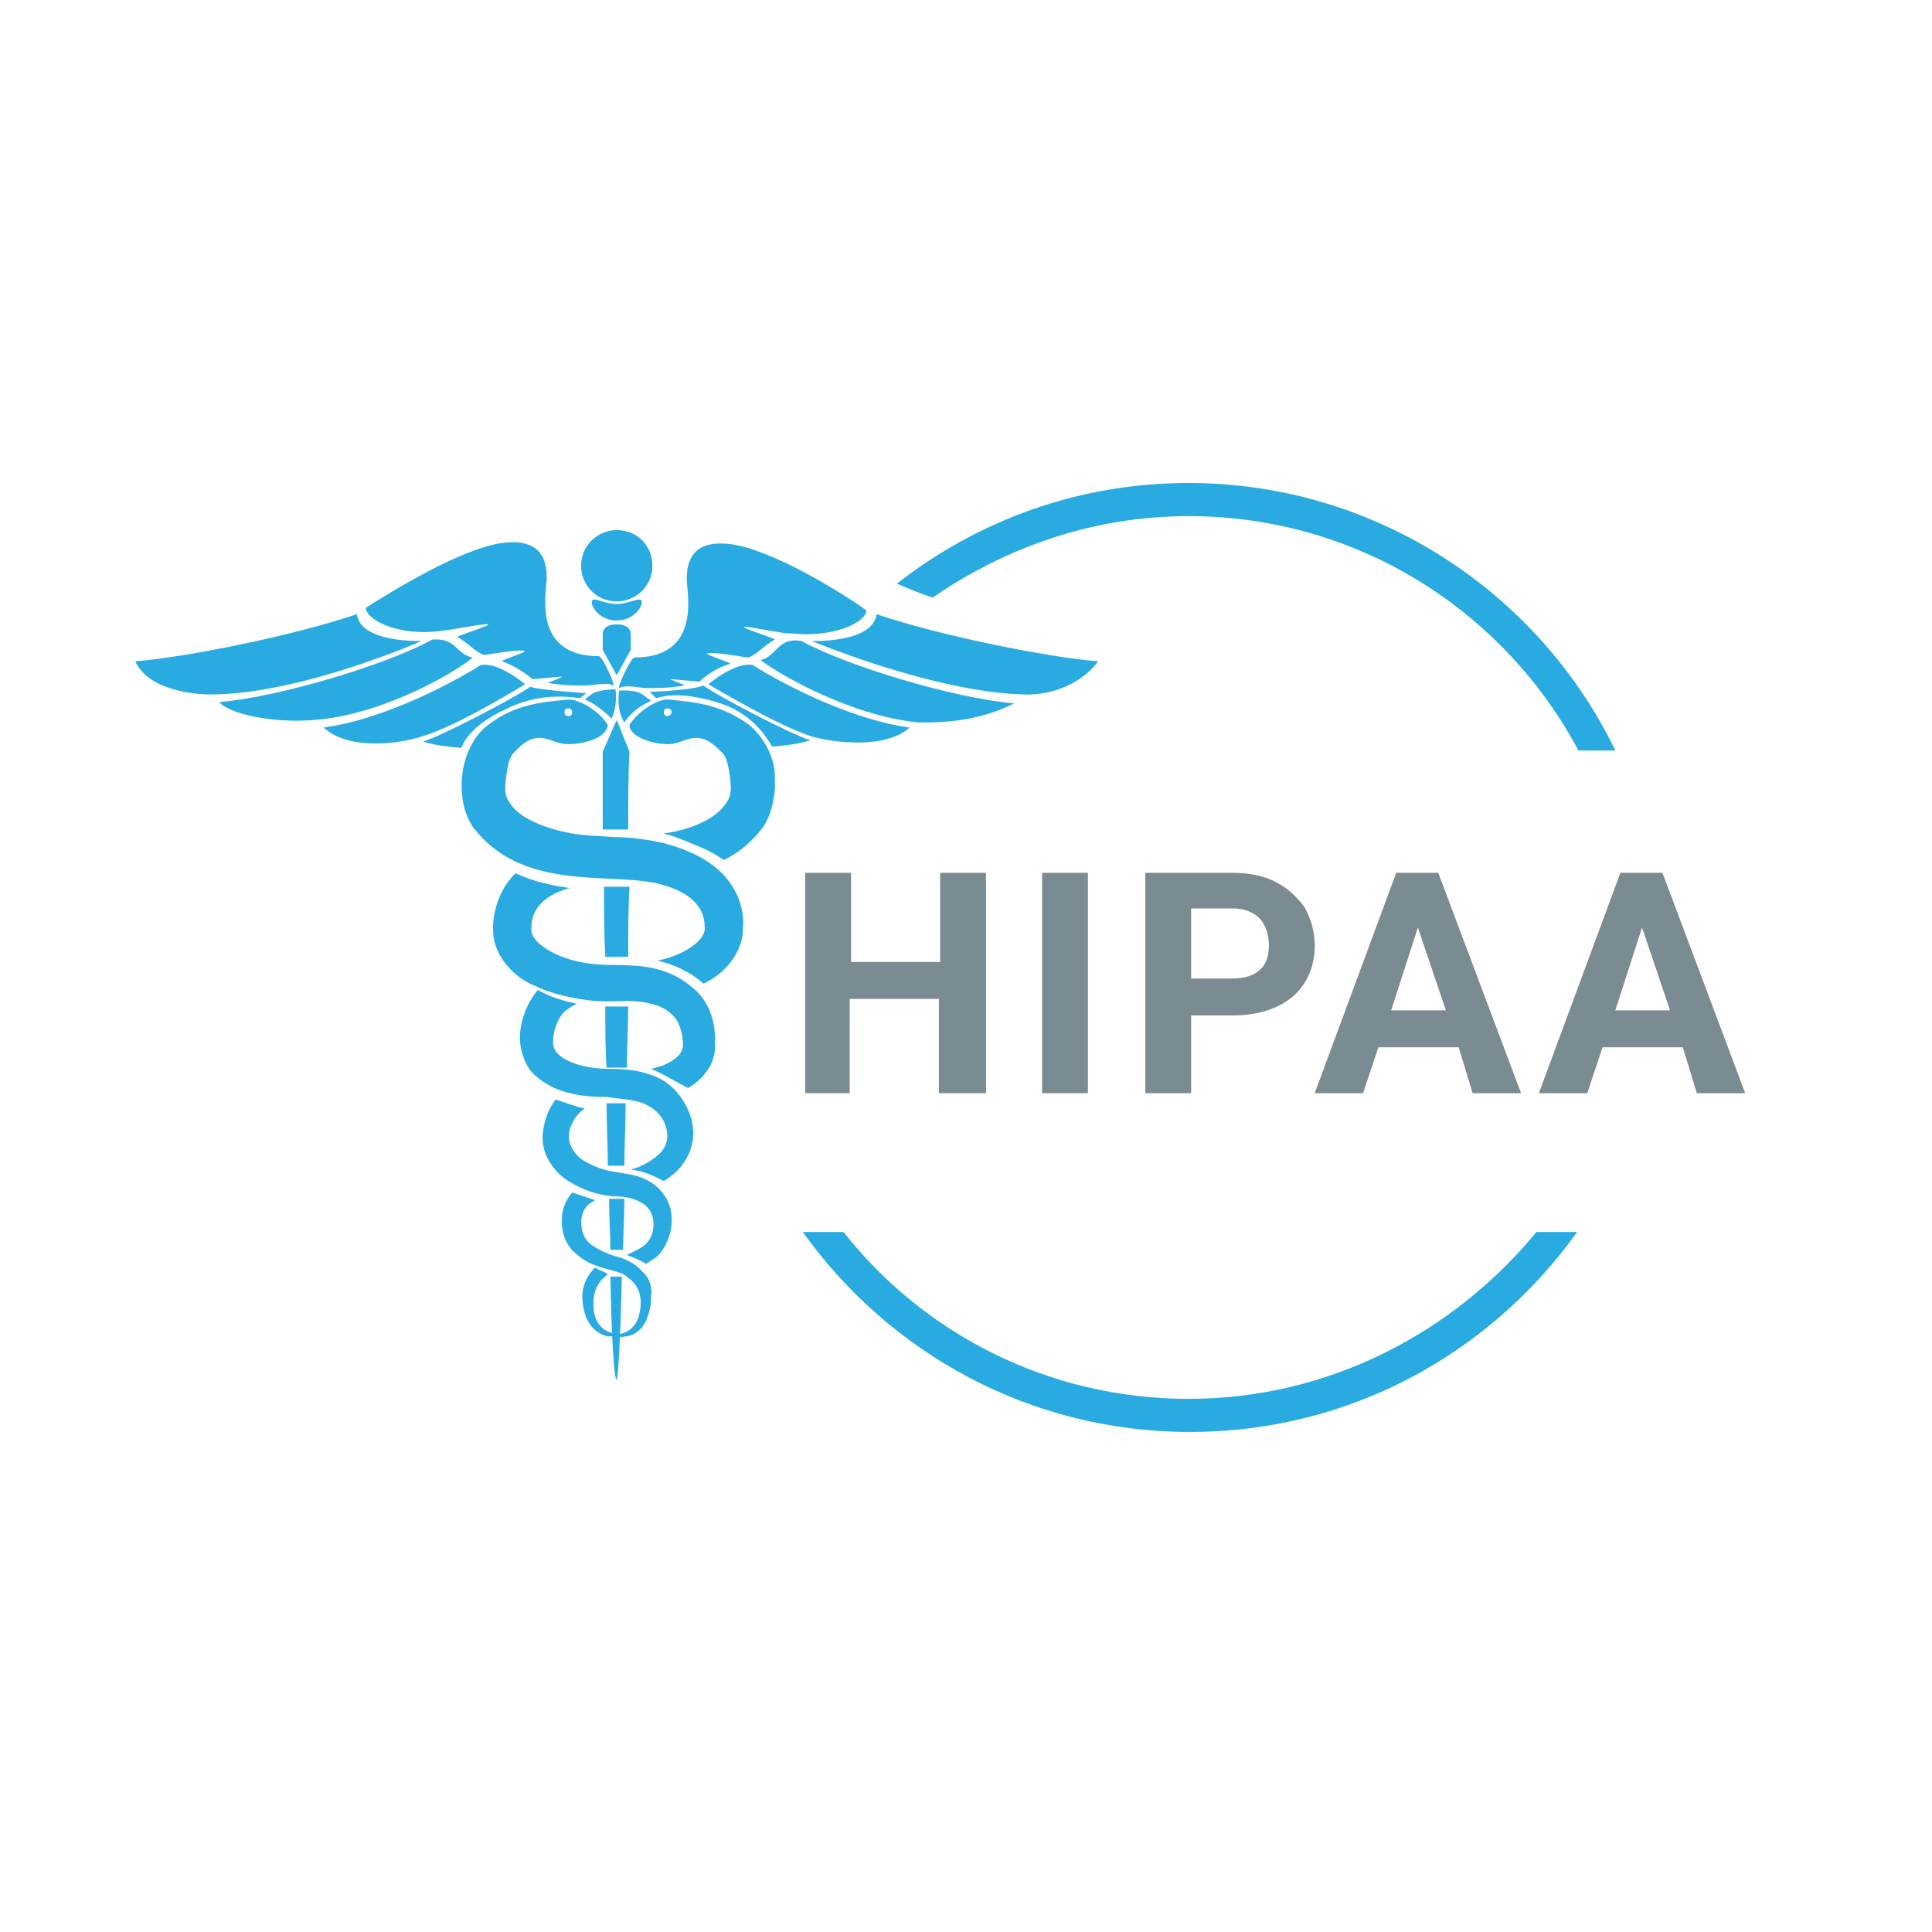 <svg width="100" height="100" viewBox="0 0 100 100" fill="none" xmlns="http://www.w3.org/2000/svg">
<g clip-path="url(#clip0_2094_17078)">
<path d="M61.523 26.714C70.292 26.714 77.874 31.659 81.698 38.846H83.611C79.655 30.67 71.215 25 61.523 25C55.853 25 50.645 26.912 46.425 30.209C47.019 30.472 47.678 30.736 48.271 30.934C52.095 28.297 56.645 26.714 61.523 26.714Z" fill="#29ABE2"/>
<path d="M61.526 72.404C54.274 72.404 47.813 69.041 43.659 63.767H41.549C46.033 70.031 53.285 74.118 61.592 74.118C69.9 74.118 77.152 70.031 81.635 63.767H79.526C75.24 68.975 68.779 72.404 61.526 72.404Z" fill="#29ABE2"/>
<path d="M21.834 33.174C21.834 33.174 15.571 35.943 10.89 35.943C9.901 35.943 7.659 35.679 7 34.229C9.571 34.031 15.175 32.91 18.472 31.79C18.67 33.306 21.834 33.174 21.834 33.174ZM22.362 33.108C20.12 34.361 14.516 36.075 11.351 36.339C11.813 36.932 14.121 37.459 16.296 37.262C19.791 36.998 23.549 34.822 24.472 34.031C23.615 33.899 23.615 32.976 22.362 33.108ZM24.867 34.427C24.076 34.954 20.186 37.196 16.758 37.657C18.011 38.844 20.648 38.514 21.834 38.119C23.681 37.591 27.175 35.416 27.175 35.416C27.175 35.416 25.79 34.229 24.867 34.427ZM27.439 35.547C26.845 36.009 22.955 38.053 21.901 38.383C22.494 38.58 23.153 38.646 23.878 38.712C24.208 37.789 25.395 37.064 26.12 36.734C27.043 36.273 28.296 35.877 30.01 36.141C30.208 36.009 30.34 35.877 30.34 35.877C30.34 35.877 28.098 35.745 27.439 35.547ZM30.603 35.943C30.537 36.009 30.406 36.075 30.274 36.207C30.933 36.471 31.526 37.064 31.658 37.196C31.988 36.471 31.856 35.679 31.856 35.679C31.856 35.679 30.933 35.679 30.603 35.943ZM30.999 33.965C27.505 33.965 28.296 30.603 28.296 29.943C28.296 29.284 28.23 27.834 26.054 28.097C23.878 28.361 20.186 30.669 18.934 31.46C18.934 32.053 20.582 32.976 22.889 32.647C23.087 32.647 25.131 32.251 25.263 32.317C25.395 32.383 23.615 32.91 23.681 32.976C24.274 33.306 24.604 33.767 25.065 33.899C25.197 33.899 26.911 33.57 27.175 33.702C27.241 33.767 25.922 34.163 25.988 34.229C26.713 34.493 27.241 34.888 27.57 35.152C27.702 35.152 28.955 35.02 29.087 35.02C29.219 35.02 28.296 35.35 28.362 35.35C29.153 35.482 29.812 35.482 30.208 35.482C30.735 35.482 31.46 35.284 31.724 35.482C31.922 35.614 31.197 33.965 30.999 33.965ZM56.844 34.229C54.273 34.031 48.669 32.91 45.372 31.79C45.174 33.306 42.009 33.174 42.009 33.174C42.009 33.174 48.273 35.811 52.954 35.943C54.075 36.009 55.789 35.614 56.844 34.229ZM52.492 36.405C49.328 36.141 43.724 34.427 41.482 33.174C40.229 32.976 40.229 33.965 39.372 34.163C40.295 34.888 44.053 37.064 47.548 37.394C48.273 37.394 50.449 37.459 52.492 36.405ZM36.669 35.416C36.669 35.416 40.163 37.525 42.009 38.119C43.196 38.449 45.834 38.778 47.086 37.657C43.658 37.196 39.768 34.954 38.977 34.427C38.054 34.229 36.669 35.416 36.669 35.416ZM33.636 35.811C33.636 35.811 33.768 35.943 33.966 36.141C35.087 35.745 36.801 36.207 37.658 36.536C38.383 36.866 39.24 37.394 39.966 38.646C40.625 38.58 41.35 38.514 41.944 38.317C40.889 37.987 36.999 35.943 36.405 35.482C35.746 35.745 33.636 35.811 33.636 35.811ZM32.054 35.745C32.054 35.745 31.856 36.668 32.318 37.394C32.581 36.998 32.977 36.602 33.702 36.273C33.504 36.141 33.373 36.009 33.241 35.943C32.911 35.679 32.054 35.745 32.054 35.745ZM37.79 28.163C35.614 27.899 35.548 29.35 35.548 30.009C35.548 30.669 36.339 34.031 32.845 34.031C32.647 34.031 31.922 35.614 32.054 35.614C32.383 35.416 33.043 35.614 33.57 35.614C34.032 35.614 34.691 35.614 35.416 35.482C35.548 35.482 34.625 35.152 34.691 35.152C34.823 35.152 36.142 35.284 36.208 35.284C36.471 35.02 37.065 34.559 37.79 34.361C37.856 34.295 36.537 33.899 36.603 33.833C36.867 33.702 38.581 34.031 38.713 34.031C39.174 33.899 39.504 33.438 40.097 33.108C40.163 33.042 38.383 32.515 38.515 32.449C38.647 32.383 40.691 32.844 40.889 32.778C43.196 33.042 44.844 32.185 44.844 31.592C43.658 30.735 39.966 28.427 37.79 28.163ZM33.438 57.173C33.966 57.437 34.361 57.832 34.493 58.426C34.625 58.953 34.493 59.415 34.032 59.81C33.636 60.14 33.175 60.404 32.647 60.535C33.306 60.601 33.834 60.865 34.361 61.129C34.427 61.063 34.493 61.063 34.559 60.997C35.285 60.535 35.944 59.612 35.878 58.492C35.812 57.569 35.285 56.58 34.427 55.986C33.57 55.459 32.581 55.327 31.724 55.327C30.999 55.327 30.274 55.261 29.614 54.997C28.955 54.733 28.625 54.404 28.625 53.942C28.625 53.415 28.823 52.755 29.219 52.36C29.416 52.228 29.614 52.03 29.878 51.964C29.812 51.964 29.68 51.898 29.614 51.898C29.021 51.767 28.428 51.569 27.834 51.239C27.241 51.964 26.911 52.888 26.911 53.745C26.911 54.272 27.109 54.931 27.439 55.393C27.834 55.854 28.296 56.118 28.691 56.316C29.614 56.712 30.537 56.777 31.395 56.777C32.252 56.909 32.911 56.909 33.438 57.173ZM33.241 65.81C32.911 65.414 32.383 65.151 31.856 65.019C31.395 64.887 30.999 64.689 30.603 64.425C29.944 63.964 29.878 62.645 30.603 62.25C30.669 62.184 30.735 62.184 30.801 62.118C30.406 61.986 30.01 61.854 29.614 61.722C29.285 62.118 29.087 62.579 29.087 63.041C29.021 63.7 29.285 64.491 29.812 64.887C30.801 65.81 31.988 65.612 32.515 66.14C33.175 66.601 33.241 67.326 33.109 67.92C32.911 69.106 31.856 69.04 31.922 69.106C31.922 69.172 32.054 69.238 32.383 69.172C32.713 69.172 33.306 68.843 33.504 68.183C33.636 67.854 33.702 67.524 33.702 67.063C33.768 66.667 33.636 66.14 33.241 65.81ZM30.735 67.854C30.669 67.26 30.735 66.535 31.329 66.074C31.395 66.008 31.395 66.008 31.46 65.942C31.263 65.81 30.999 65.744 30.801 65.612C30.735 65.678 30.735 65.678 30.669 65.744C30.34 66.14 30.142 66.601 30.142 67.063C30.142 67.458 30.208 67.854 30.34 68.183C30.603 68.843 31.131 69.106 31.46 69.172C31.79 69.172 31.922 69.106 31.922 69.106C31.988 68.975 30.933 69.106 30.735 67.854ZM34.757 62.975C34.757 62.25 34.23 61.459 33.57 61.129C32.911 60.733 32.054 60.733 31.526 60.601C30.933 60.469 30.34 60.206 29.944 59.876C29.549 59.48 29.351 59.019 29.483 58.492C29.614 58.03 29.878 57.635 30.274 57.371C30.142 57.371 30.076 57.305 29.944 57.305C29.549 57.173 29.153 57.041 28.757 56.909C28.362 57.437 28.164 58.03 28.098 58.623C27.966 59.744 28.691 60.667 29.416 61.129C30.142 61.59 30.933 61.854 31.724 61.92C32.449 61.92 32.911 62.052 33.306 62.316C34.032 62.777 33.966 64.03 33.306 64.491C33.043 64.689 32.713 64.821 32.449 64.953C32.779 65.085 33.109 65.217 33.438 65.414C33.636 65.282 33.9 65.151 34.098 64.953C34.559 64.425 34.823 63.634 34.757 62.975ZM35.746 51.041C34.889 50.316 33.834 50.053 32.911 49.986C31.922 49.92 31.197 49.986 30.406 49.855C28.889 49.657 27.373 48.8 27.505 48.008C27.505 46.954 28.296 46.294 29.483 45.965C28.559 45.833 27.636 45.635 26.779 45.239C26.713 45.239 26.713 45.173 26.713 45.173C25.922 45.899 25.461 47.151 25.527 48.206C25.527 48.866 25.856 49.525 26.252 49.986C26.648 50.448 27.109 50.778 27.57 50.975C28.494 51.437 29.483 51.635 30.406 51.767C31.329 51.898 32.318 51.767 32.977 51.833C33.702 51.898 34.361 52.096 34.757 52.492C35.153 52.822 35.35 53.481 35.35 54.074C35.35 54.536 34.955 54.865 34.361 55.129C34.164 55.195 33.966 55.261 33.702 55.327C34.361 55.591 34.955 55.986 35.614 56.316C35.944 56.118 36.208 55.92 36.471 55.591C36.867 55.129 37.065 54.536 36.999 53.942C37.065 52.888 36.669 51.701 35.746 51.041ZM31.922 37.262L31.197 38.91C31.197 40.229 31.197 41.547 31.197 42.932H32.515C32.515 41.547 32.515 40.163 32.581 38.91L31.922 37.262ZM31.922 34.954L32.647 33.636C32.647 33.372 32.647 33.108 32.647 32.844C32.647 32.449 32.318 32.317 31.922 32.317C31.526 32.317 31.197 32.449 31.197 32.844C31.197 33.108 31.197 33.372 31.197 33.636L31.922 34.954ZM31.263 45.899C31.263 47.085 31.263 48.338 31.329 49.525H32.515C32.515 48.338 32.515 47.085 32.581 45.899H31.263ZM31.329 52.096C31.329 53.151 31.329 54.272 31.395 55.261H32.449C32.449 54.206 32.515 53.151 32.515 52.096H31.329ZM32.318 60.338C32.318 59.283 32.383 58.228 32.383 57.107H31.395C31.395 58.228 31.46 59.283 31.46 60.338H32.318ZM32.252 64.689C32.252 63.898 32.318 62.975 32.318 62.052H31.526C31.526 62.975 31.592 63.832 31.592 64.689H32.252ZM31.592 66.074C31.658 69.37 31.79 71.48 31.922 71.414C31.988 71.348 32.12 69.304 32.186 66.074H31.592ZM31.922 27.438C30.933 27.438 30.076 28.229 30.076 29.284C30.076 30.273 30.867 31.13 31.922 31.13C32.911 31.13 33.768 30.339 33.768 29.284C33.768 28.229 32.977 27.438 31.922 27.438ZM31.922 31.262C31.329 31.262 30.801 30.932 30.669 31.064C30.471 31.196 30.933 32.119 31.922 32.119C32.911 32.119 33.373 31.196 33.175 31.064C33.043 30.932 32.515 31.262 31.922 31.262ZM38.449 48.14C38.449 48.8 38.12 49.459 37.724 49.92C37.328 50.382 36.867 50.712 36.405 50.91C35.746 50.316 34.889 49.92 34.032 49.723C35.35 49.459 36.603 48.668 36.471 47.943C36.471 46.756 35.416 46.031 33.9 45.701C31.263 45.173 26.977 46.096 24.472 42.8C24.208 42.404 24.01 41.877 23.944 41.349C23.878 40.822 23.878 40.426 23.944 39.965C24.076 39.042 24.538 38.053 25.263 37.525C26.713 36.405 28.164 36.339 29.416 36.207C30.076 36.207 31.065 36.866 31.46 37.525C31.46 37.657 31.395 37.723 31.329 37.855C30.999 38.317 30.01 38.514 29.483 38.514C28.494 38.58 27.9 37.525 26.648 38.91C26.318 39.174 26.252 39.833 26.186 40.295C26.12 40.822 26.12 41.218 26.384 41.547C26.845 42.338 28.164 42.866 29.549 43.13C30.274 43.261 30.933 43.261 31.79 43.328C32.647 43.328 33.57 43.459 34.427 43.657C35.35 43.921 36.273 44.25 37.131 44.976C38.054 45.767 38.581 46.954 38.449 48.14ZM29.219 36.866C29.219 36.998 29.285 37.064 29.416 37.064C29.549 37.064 29.614 36.998 29.614 36.866C29.614 36.734 29.549 36.668 29.416 36.668C29.285 36.668 29.219 36.734 29.219 36.866ZM40.032 41.349C39.966 41.877 39.768 42.404 39.504 42.8C38.911 43.591 38.185 44.184 37.46 44.514C36.999 44.184 36.471 43.921 35.944 43.723C35.482 43.525 35.021 43.328 34.559 43.196C34.493 43.196 34.427 43.196 34.361 43.13H34.427C35.812 42.932 37.131 42.338 37.592 41.547C37.856 41.218 37.856 40.822 37.79 40.295C37.724 39.833 37.658 39.174 37.328 38.91C36.01 37.525 35.482 38.58 34.493 38.514C33.9 38.514 32.581 38.185 32.581 37.525C32.977 36.866 34.032 36.141 34.625 36.207C35.812 36.339 37.262 36.405 38.779 37.525C39.504 38.119 40.032 39.108 40.097 39.965C40.097 40.492 40.163 40.822 40.032 41.349ZM34.757 36.866C34.757 36.734 34.691 36.668 34.559 36.668C34.427 36.668 34.361 36.734 34.361 36.866C34.361 36.998 34.427 37.064 34.559 37.064C34.625 37.064 34.757 36.998 34.757 36.866Z" fill="#29ABE2"/>
<path d="M50.971 56.583H48.597V51.703H43.982V56.583H41.675V45.176H44.048V49.791H48.663V45.176H51.037V56.583H50.971Z" fill="#7A8C91"/>
<path d="M56.311 56.583H53.938V45.176H56.311V56.583Z" fill="#7A8C91"/>
<path d="M61.654 52.561V56.583H59.281V45.176H63.764C64.621 45.176 65.347 45.308 66.006 45.638C66.665 45.968 67.127 46.429 67.522 46.956C67.852 47.55 68.05 48.209 68.05 48.934C68.05 50.055 67.654 50.912 66.929 51.572C66.138 52.231 65.083 52.561 63.764 52.561H61.654ZM61.654 50.649H63.764C64.357 50.649 64.885 50.517 65.215 50.187C65.544 49.923 65.676 49.462 65.676 48.934C65.676 48.407 65.544 47.945 65.215 47.55C64.885 47.22 64.423 47.022 63.83 47.022H61.654V50.649Z" fill="#7A8C91"/>
<path d="M75.499 54.209H71.346L70.554 56.583H68.049L72.269 45.176H74.444L78.73 56.583H76.224L75.499 54.209ZM72.005 52.297H74.84L73.389 48.011L72.005 52.297Z" fill="#7A8C91"/>
<path d="M87.102 54.209H82.948L82.157 56.583H79.651L83.871 45.176H86.047L90.332 56.583H87.827L87.102 54.209ZM83.607 52.297H86.442L84.992 48.011L83.607 52.297Z" fill="#7A8C91"/>
</g>
<defs>
<clipPath id="clip0_2094_17078">
<rect width="83.333" height="50" fill="white" transform="translate(7 25)"/>
</clipPath>
</defs>
</svg>
